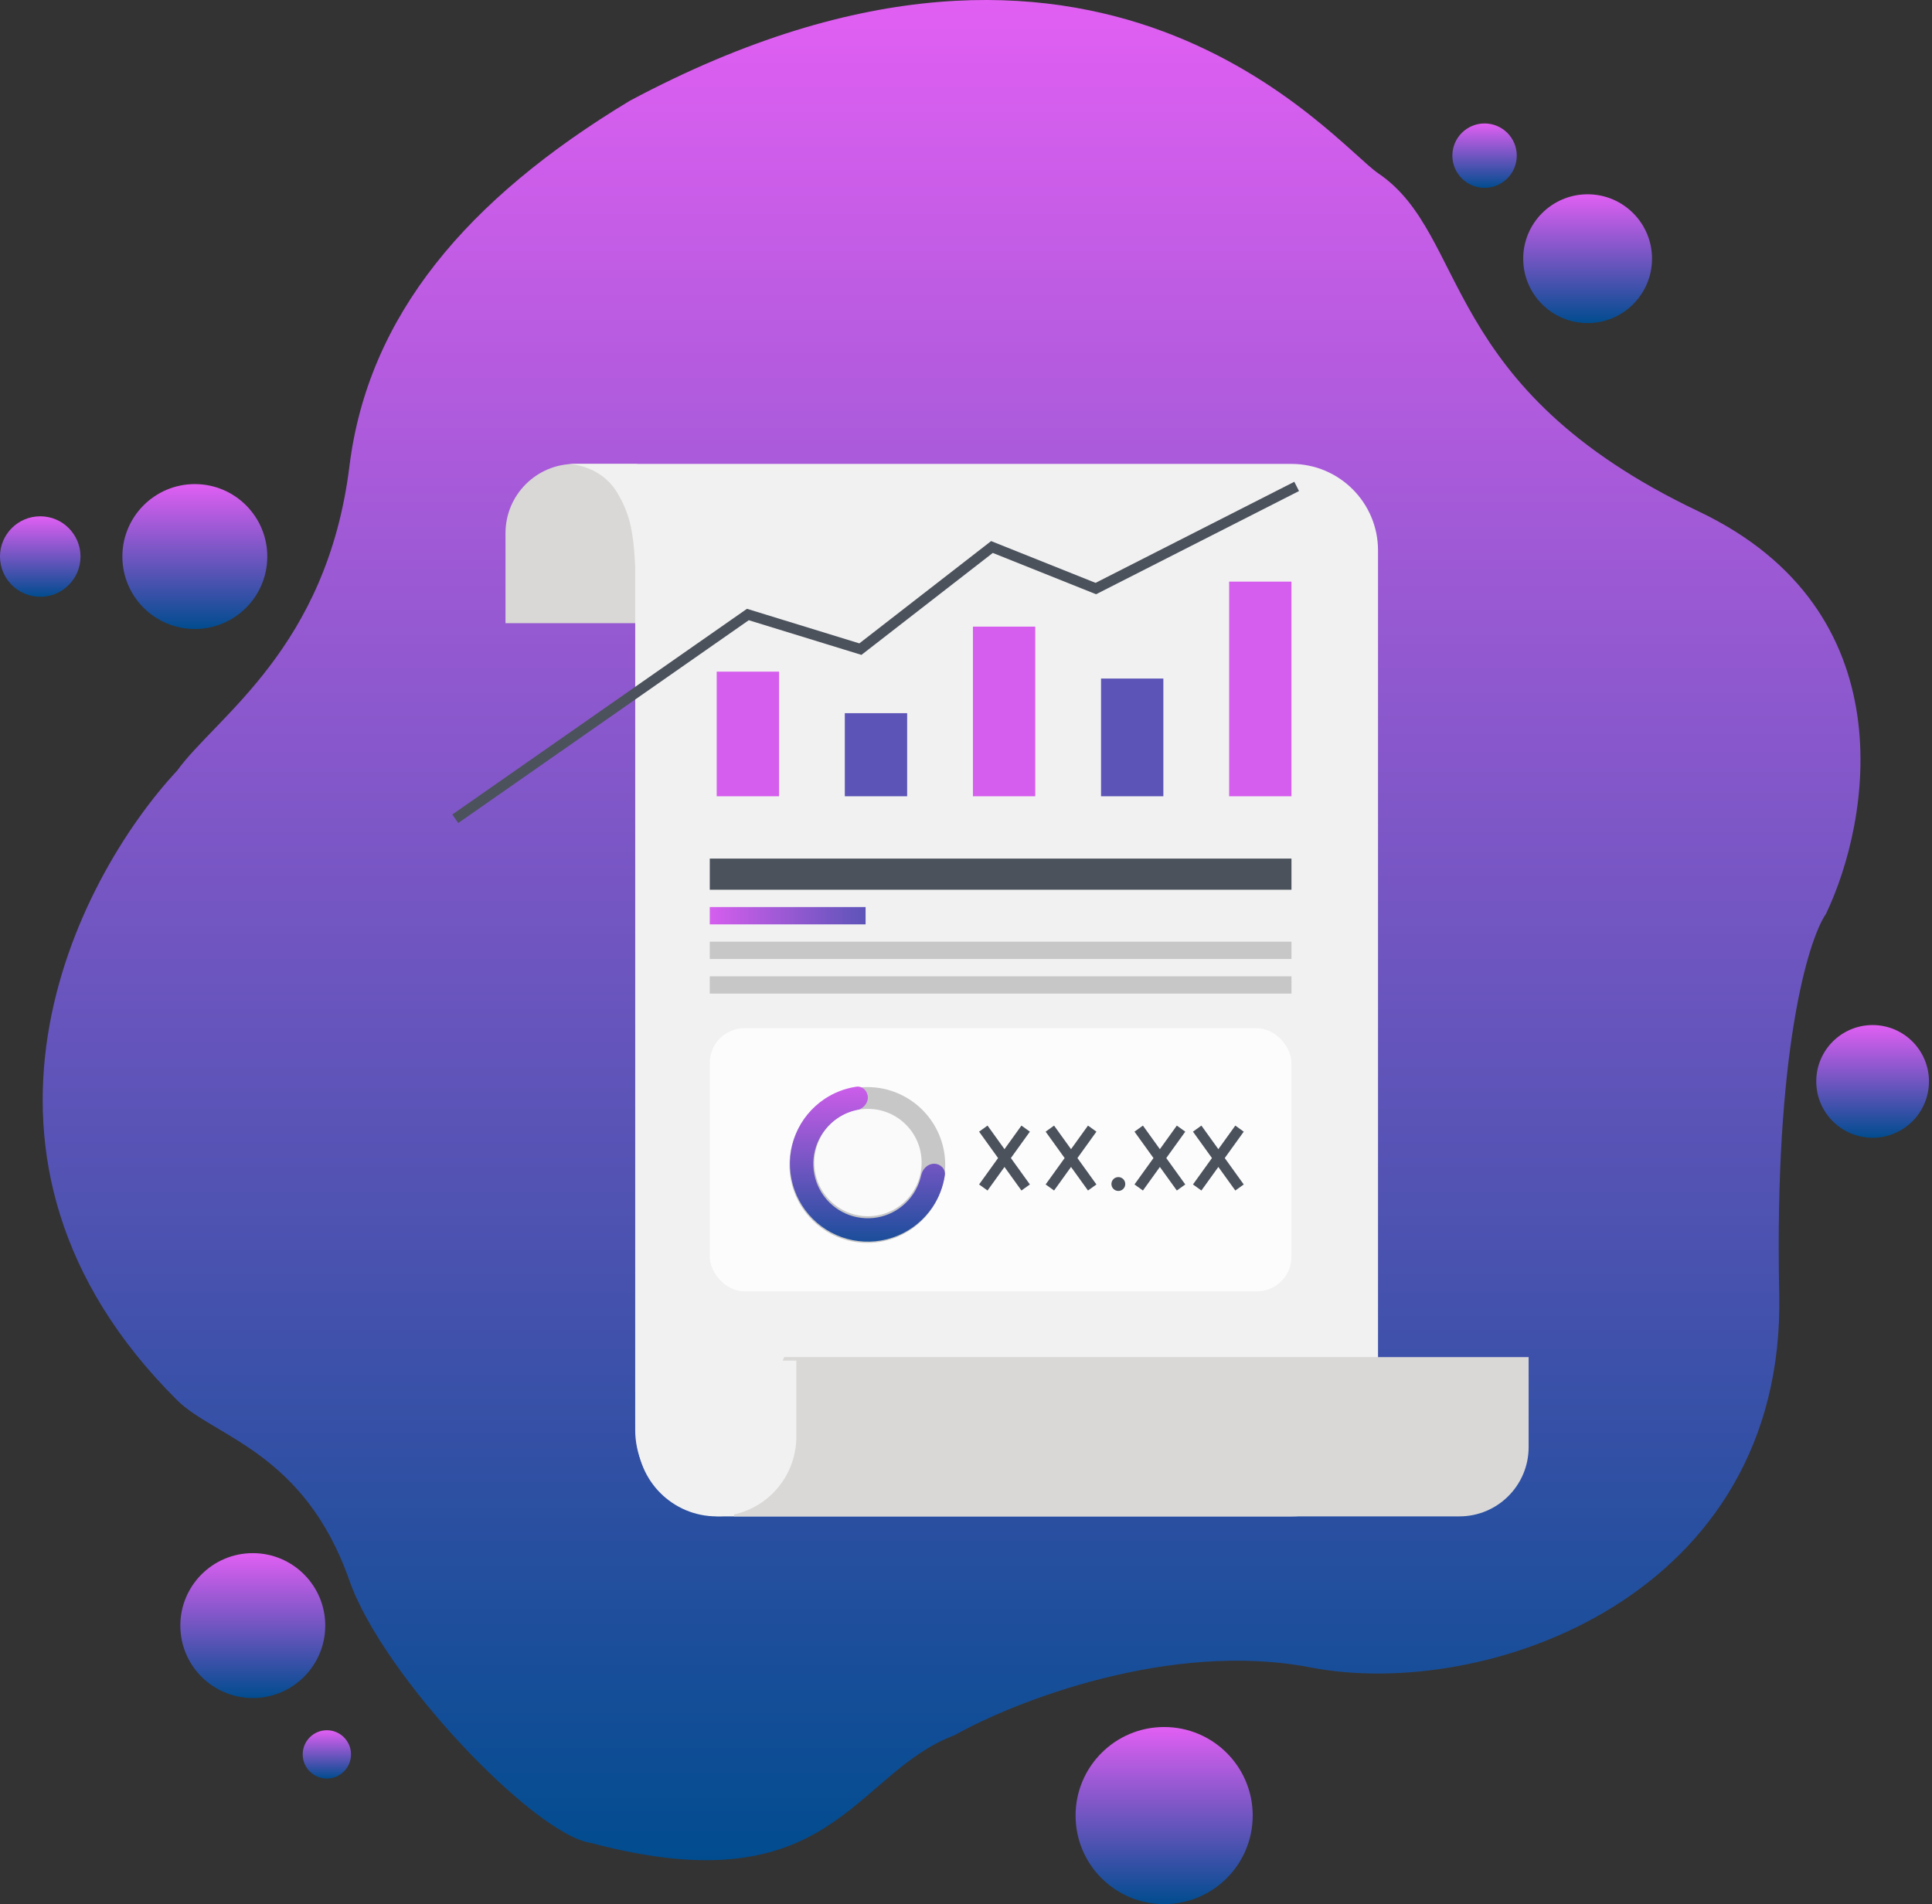 <svg width="558" height="550" viewBox="0 0 558 550" fill="none" xmlns="http://www.w3.org/2000/svg">
<rect x="0" y="0" width="558" height="550" fill="#333333" stroke="none"/>
<circle cx="428.773" cy="44.96" r="9.301" fill="url(#paint0_linear)"/>
<circle cx="458.535" cy="74.723" r="18.602" fill="url(#paint1_linear)"/>
<circle cx="73.012" cy="469.547" r="20.927" fill="url(#paint2_linear)"/>
<circle cx="56.271" cy="160.757" r="20.927" fill="url(#paint3_linear)"/>
<circle cx="11.626" cy="160.757" r="11.626" fill="url(#paint4_linear)"/>
<path d="M378.547 481.638C337.995 473.825 293.134 491.404 275.772 501.17C246.164 512.331 240.429 550.93 170.672 532.328C154.395 530.003 110.604 484.21 100.915 456.526C87.894 419.322 61.851 415.081 51.155 404.441C-19.16 334.498 21.857 254.076 51.155 222.608C62.471 206.951 94.404 187.264 100.915 134.714C106.309 91.174 134.863 57.516 181.833 29.148C317.626 -43.399 385.058 41.24 398.079 50.075C424.5 68.004 415.286 111.927 490.623 147.735C550.893 176.382 540.228 237.179 527.362 263.997C522.247 271.437 512.388 303.805 513.876 373.747C515.736 461.176 429.237 491.404 378.547 481.638Z" fill="url(#paint5_linear)"/>
<circle cx="94.404" cy="506.751" r="6.976" fill="url(#paint6_linear)"/>
<circle cx="336.228" cy="524.422" r="25.578" fill="url(#paint7_linear)"/>
<circle cx="540.849" cy="312.362" r="16.277" fill="url(#paint8_linear)"/>
<path d="M146 154C146 142.954 154.954 134 166 134H184V180H146V154Z" fill="#D9D8D6"/>
<path d="M178.469 142.655C173.48 134 164 134 164 134H373C386.807 134 398 145.193 398 159V413C398 426.807 386.807 438 373 438H208.458C194.651 438 183.458 426.807 183.458 413V163.751C182.959 152.391 181.461 147.844 178.469 142.655Z" fill="#F1F1F1"/>
<path d="M131.5 236.5L216 177.5L248.5 187.5L286.5 158L316.5 170L374.5 140.5" stroke="#4B525C" stroke-width="3"/>
<path d="M226.5 392H441.5V418C441.5 429.046 432.546 438 421.5 438H212V424L226.5 392Z" fill="#D9D8D6"/>
<path d="M207 438C219.703 438 230 427.703 230 415V393H184V415C184 427.703 194.297 438 207 438Z" fill="#F1F1F1"/>
<rect x="207" y="194" width="18" height="36" fill="#D65EEE"/>
<rect x="244" y="206" width="18" height="24" fill="#5C54B7"/>
<rect x="281" y="181" width="18" height="49" fill="#D65EEE"/>
<rect x="318" y="196" width="18" height="34" fill="#5C54B7"/>
<rect x="355" y="168" width="18" height="62" fill="#D65EEE"/>
<rect x="205" y="248" width="168" height="9" fill="#4B525C"/>
<rect x="205" y="262" width="45" height="5" fill="url(#paint9_linear)"/>
<rect x="205" y="272" width="168" height="5" fill="#C7C7C7"/>
<rect x="205" y="282" width="168" height="5" fill="#C7C7C7"/>
<rect x="205" y="297" width="168" height="76" rx="10" fill="#FCFCFC"/>
<circle cx="250.5" cy="336.5" r="22.5" fill="#C7C7C7"/>
<path d="M250.644 317.017C250.644 315.153 249.124 313.616 247.281 313.895C244.026 314.387 240.904 315.59 238.143 317.434C234.443 319.907 231.559 323.421 229.856 327.532C228.153 331.643 227.708 336.167 228.576 340.532C229.444 344.896 231.587 348.906 234.734 352.052C237.88 355.199 241.889 357.342 246.254 358.21C250.619 359.078 255.143 358.633 259.254 356.93C263.365 355.227 266.879 352.343 269.352 348.643C271.196 345.882 272.399 342.76 272.891 339.505C273.169 337.662 271.633 336.142 269.769 336.142C267.905 336.142 266.43 337.67 266.033 339.492C265.616 341.41 264.841 343.244 263.739 344.893C262.009 347.483 259.549 349.501 256.671 350.693C253.793 351.886 250.626 352.197 247.571 351.59C244.516 350.982 241.709 349.482 239.507 347.279C237.304 345.077 235.804 342.27 235.196 339.215C234.588 336.16 234.9 332.993 236.092 330.115C237.285 327.237 239.303 324.777 241.893 323.047C243.542 321.945 245.376 321.17 247.294 320.753C249.116 320.356 250.644 318.881 250.644 317.017Z" fill="url(#paint10_linear)"/>
<circle cx="250.682" cy="335.799" r="15.5" fill="#FAFAFA"/>
<path d="M284 326L296.231 343M284 343L296.231 326M303.219 326L309.335 334.5M309.335 334.5L315.45 343M309.335 334.5L303.219 343M309.335 334.5L315.45 326M328.88 326L334.995 334.5M334.995 334.5L341.11 343M334.995 334.5L328.88 343M334.995 334.5L341.11 326M345.769 326L351.885 334.5M351.885 334.5L358 343M351.885 334.5L345.769 343M351.885 334.5L358 326" stroke="#4B525C" stroke-width="3"/>
<circle cx="323" cy="342" r="2" fill="#4B525C"/>
<defs>
<linearGradient id="paint0_linear" x1="428.773" y1="35.659" x2="428.773" y2="54.261" gradientUnits="userSpaceOnUse">
<stop stop-color="#E15FF3"/>
<stop offset="1" stop-color="#014C8F"/>
</linearGradient>
<linearGradient id="paint1_linear" x1="458.535" y1="56.121" x2="458.535" y2="93.325" gradientUnits="userSpaceOnUse">
<stop stop-color="#E15FF3"/>
<stop offset="1" stop-color="#014C8F"/>
</linearGradient>
<linearGradient id="paint2_linear" x1="73.012" y1="448.62" x2="73.012" y2="490.474" gradientUnits="userSpaceOnUse">
<stop stop-color="#E15FF3"/>
<stop offset="1" stop-color="#014C8F"/>
</linearGradient>
<linearGradient id="paint3_linear" x1="56.271" y1="139.829" x2="56.271" y2="181.684" gradientUnits="userSpaceOnUse">
<stop stop-color="#E15FF3"/>
<stop offset="1" stop-color="#014C8F"/>
</linearGradient>
<linearGradient id="paint4_linear" x1="11.626" y1="149.13" x2="11.626" y2="172.383" gradientUnits="userSpaceOnUse">
<stop stop-color="#E15FF3"/>
<stop offset="1" stop-color="#014C8F"/>
</linearGradient>
<linearGradient id="paint5_linear" x1="274.838" y1="0" x2="274.838" y2="537.317" gradientUnits="userSpaceOnUse">
<stop stop-color="#E15FF3"/>
<stop offset="1" stop-color="#014C8F"/>
</linearGradient>
<linearGradient id="paint6_linear" x1="94.404" y1="499.775" x2="94.404" y2="513.726" gradientUnits="userSpaceOnUse">
<stop stop-color="#E15FF3"/>
<stop offset="1" stop-color="#014C8F"/>
</linearGradient>
<linearGradient id="paint7_linear" x1="336.228" y1="498.845" x2="336.228" y2="550" gradientUnits="userSpaceOnUse">
<stop stop-color="#E15FF3"/>
<stop offset="1" stop-color="#014C8F"/>
</linearGradient>
<linearGradient id="paint8_linear" x1="540.849" y1="296.085" x2="540.849" y2="328.638" gradientUnits="userSpaceOnUse">
<stop stop-color="#E15FF3"/>
<stop offset="1" stop-color="#014C8F"/>
</linearGradient>
<linearGradient id="paint9_linear" x1="205" y1="265" x2="250" y2="265" gradientUnits="userSpaceOnUse">
<stop stop-color="#D55EEE"/>
<stop offset="1" stop-color="#5C54B8"/>
</linearGradient>
<linearGradient id="paint10_linear" x1="250.644" y1="313.642" x2="250.644" y2="358.642" gradientUnits="userSpaceOnUse">
<stop stop-color="#CD5DEA"/>
<stop offset="1" stop-color="#1B4E9B"/>
</linearGradient>
</defs>
</svg>
